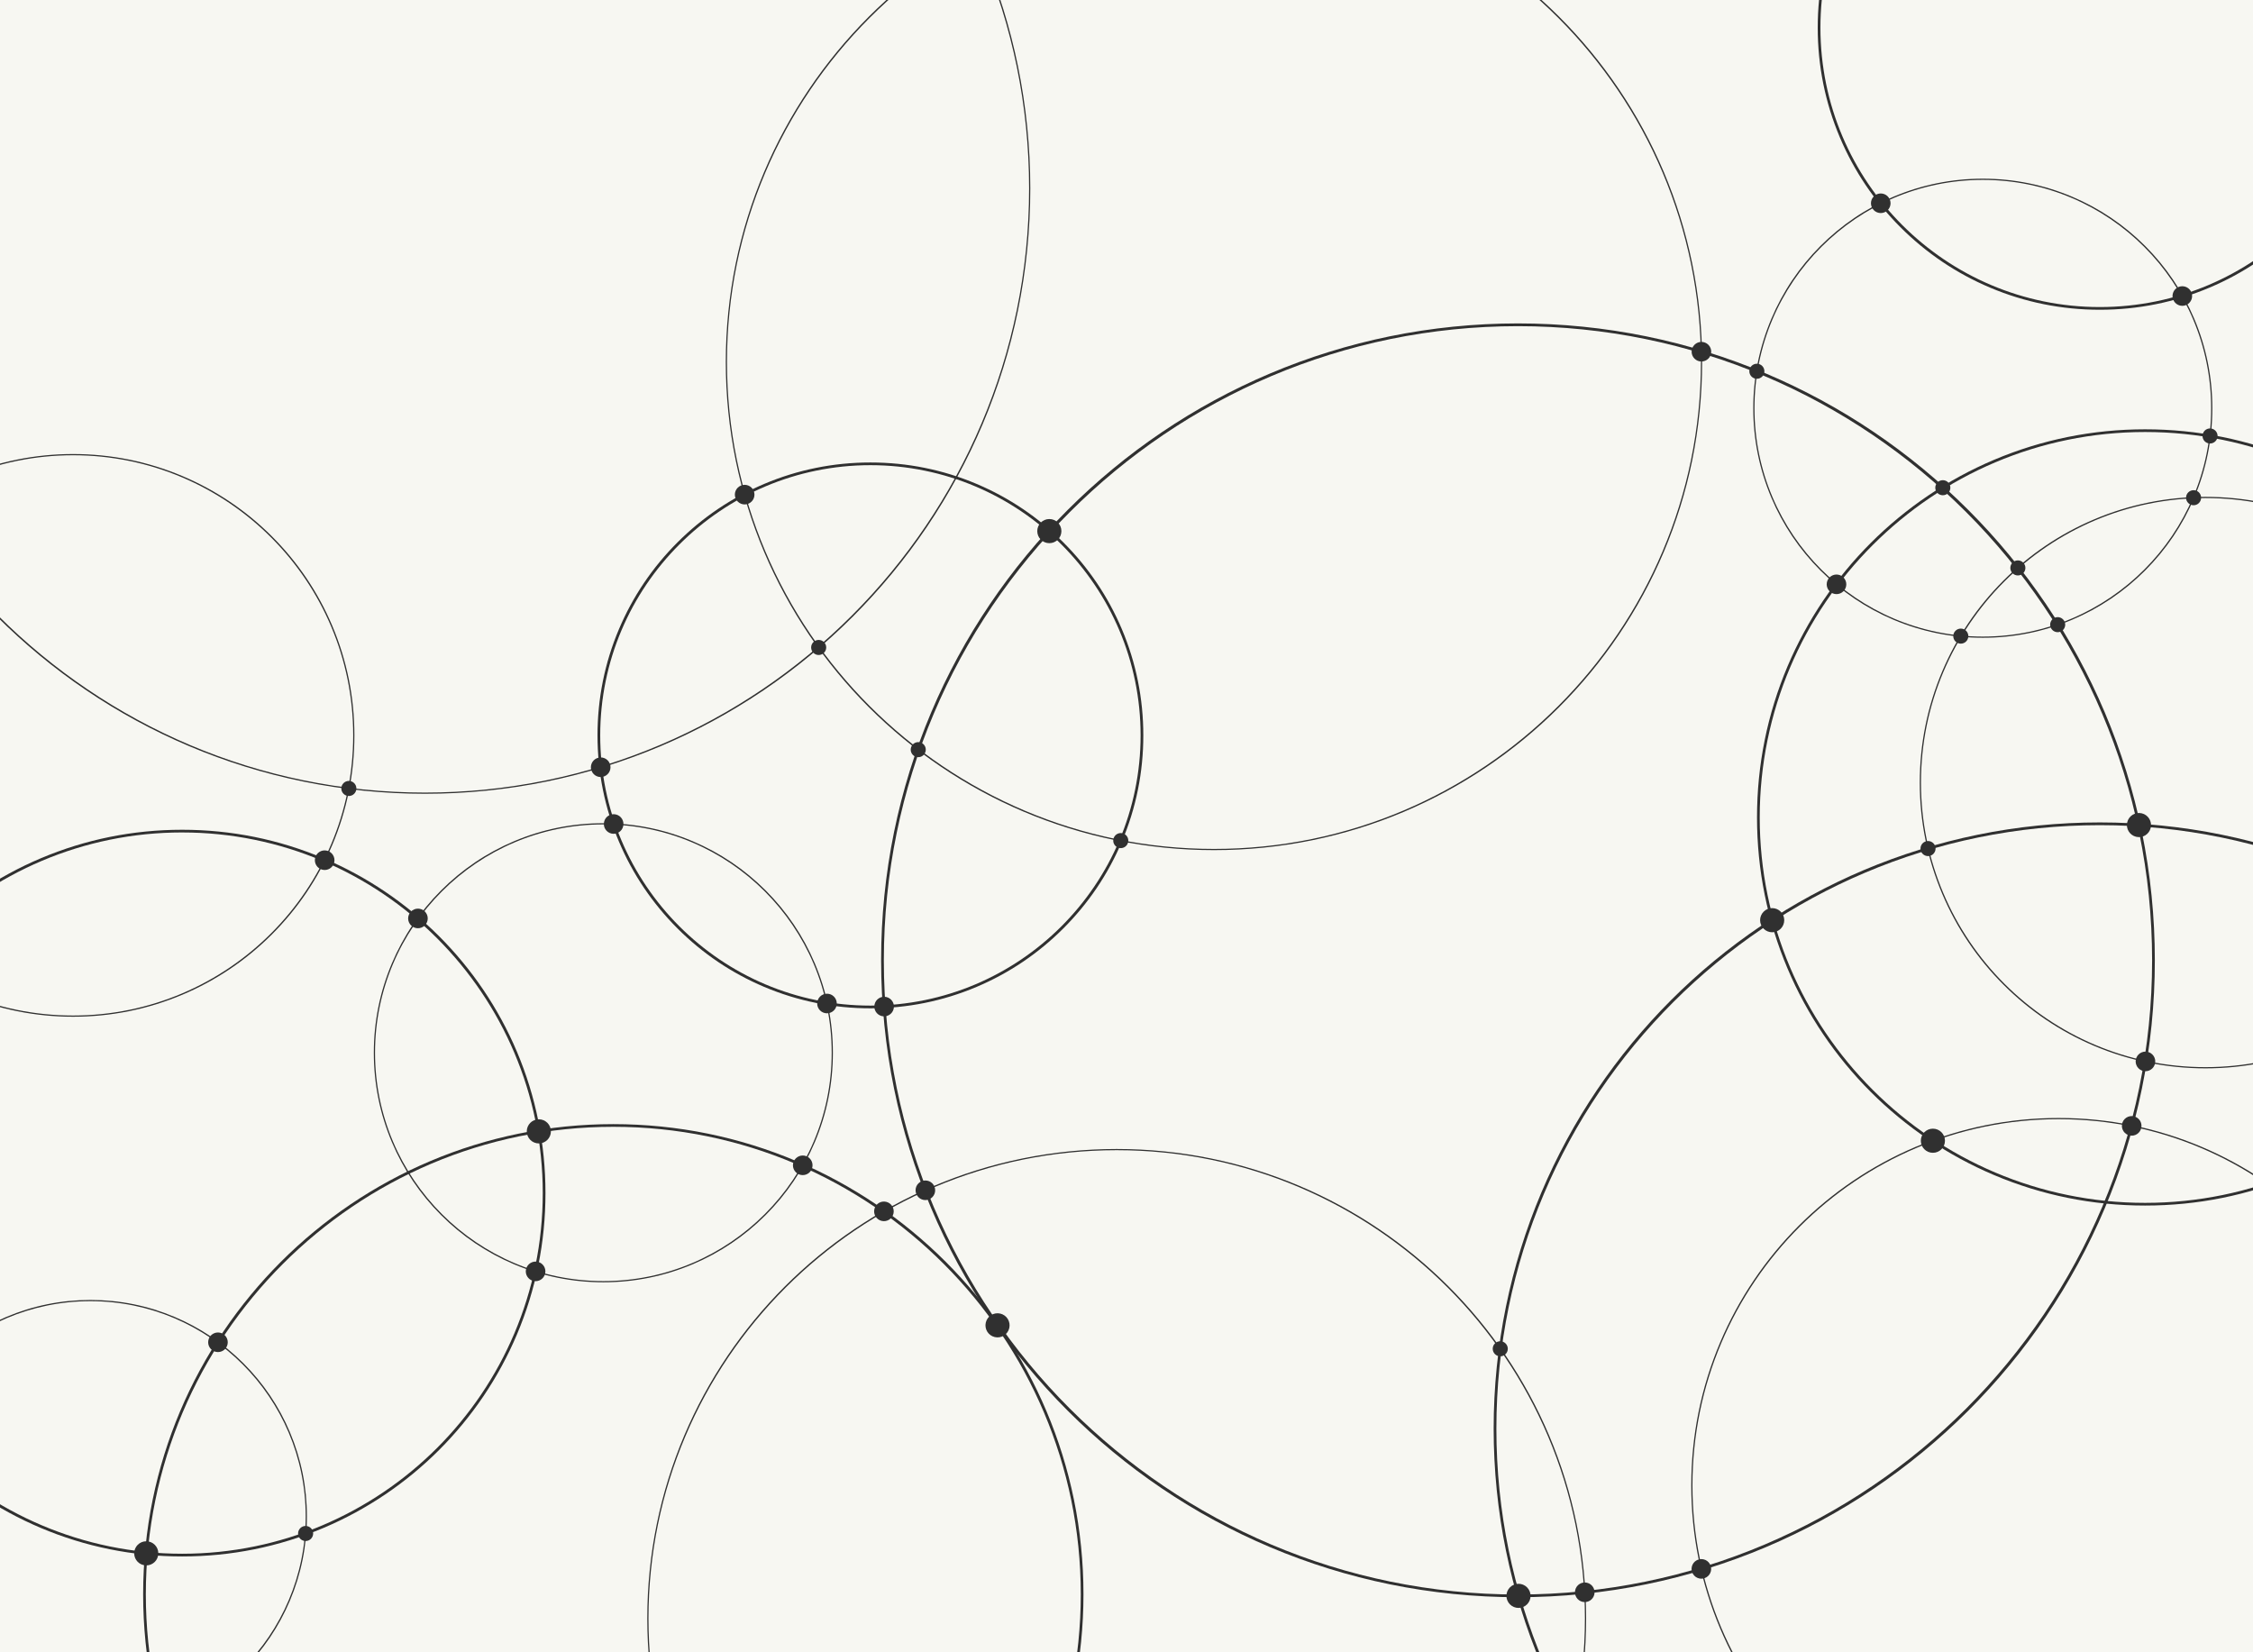 <?xml version="1.0" encoding="UTF-8"?><svg xmlns="http://www.w3.org/2000/svg" xmlns:xlink="http://www.w3.org/1999/xlink" id="Layer_265f9be6d1383f" data-name="Layer 2" viewBox="0 0 1800 1320" aria-hidden="true" width="1800px" height="1320px">
  <defs><linearGradient class="cerosgradient" data-cerosgradient="true" id="CerosGradient_idaa344bf75" gradientUnits="userSpaceOnUse" x1="50%" y1="100%" x2="50%" y2="0%"><stop offset="0%" stop-color="#d1d1d1"/><stop offset="100%" stop-color="#d1d1d1"/></linearGradient><linearGradient/>
    <style>
      .cls-1-65f9be6d1383f{
        clip-path: url(#clippath65f9be6d1383f);
      }

      .cls-2-65f9be6d1383f{
        fill: none;
      }

      .cls-2-65f9be6d1383f, .cls-3-65f9be6d1383f, .cls-4-65f9be6d1383f{
        stroke-width: 0px;
      }

      .cls-5-65f9be6d1383f{
        clip-path: url(#clippath-165f9be6d1383f);
      }

      .cls-6-65f9be6d1383f{
        clip-path: url(#clippath-265f9be6d1383f);
      }

      .cls-3-65f9be6d1383f{
        fill: #f7f7f2;
      }

      .cls-4-65f9be6d1383f{
        fill: #303030;
      }
    </style>
    <clipPath id="clippath65f9be6d1383f">
      <rect class="cls-2-65f9be6d1383f" width="1800" height="1320"/>
    </clipPath>
    <clipPath id="clippath-165f9be6d1383f">
      <rect class="cls-2-65f9be6d1383f" width="1800" height="1320"/>
    </clipPath>
    <clipPath id="clippath-265f9be6d1383f">
      <rect class="cls-2-65f9be6d1383f" width="1800" height="1320"/>
    </clipPath>
  </defs>
  <g id="Layer_1-265f9be6d1383f" data-name="Layer 1">
    <rect class="cls-3-65f9be6d1383f" width="1800" height="1320"/>
  </g>
  <g id="Layer_365f9be6d1383f" data-name="Layer 3">
    <g class="cls-1-65f9be6d1383f">
      <path class="cls-4-65f9be6d1383f" d="M969.87,679.16c-26.46,0-52.91-2.67-78.6-7.92-25.04-5.12-49.67-12.77-73.21-22.73-23.11-9.77-45.4-21.87-66.25-35.96-20.65-13.95-40.07-29.98-57.72-47.62-17.65-17.65-33.67-37.07-47.62-57.72-14.09-20.85-26.18-43.14-35.96-66.25-9.96-23.54-17.6-48.17-22.73-73.21-5.26-25.69-7.92-52.14-7.92-78.6s2.67-52.91,7.92-78.6c5.12-25.04,12.77-49.67,22.73-73.21,9.77-23.11,21.87-45.4,35.96-66.25,13.95-20.65,29.98-40.07,47.62-57.72,17.65-17.65,37.07-33.67,57.72-47.62,20.85-14.09,43.14-26.18,66.25-35.96,23.54-9.96,48.17-17.6,73.21-22.73,25.69-5.26,52.14-7.92,78.6-7.92s52.91,2.67,78.6,7.92c25.04,5.12,49.67,12.77,73.21,22.73,23.11,9.77,45.4,21.87,66.25,35.96,20.65,13.95,40.07,29.98,57.72,47.62s33.67,37.07,47.62,57.72c14.09,20.85,26.18,43.14,35.96,66.25,9.96,23.54,17.6,48.17,22.73,73.21,5.26,25.69,7.92,52.14,7.92,78.6s-2.67,52.91-7.92,78.6c-5.12,25.04-12.77,49.67-22.73,73.21-9.77,23.11-21.87,45.4-35.96,66.25-13.95,20.65-29.98,40.07-47.62,57.72s-37.07,33.67-57.72,47.62c-20.85,14.09-43.14,26.18-66.25,35.96-23.54,9.96-48.17,17.6-73.21,22.73-25.69,5.26-52.14,7.92-78.6,7.92ZM969.87-99.92c-214.53,0-389.06,174.53-389.06,389.06s174.53,389.06,389.06,389.06,389.06-174.53,389.06-389.06-174.53-389.06-389.06-389.06Z"/>
      <path class="cls-4-65f9be6d1383f" d="M695.4,804.93c-29.35,0-57.83-5.75-84.63-17.09-25.89-10.95-49.14-26.63-69.11-46.6-19.97-19.97-35.65-43.22-46.6-69.11-11.34-26.81-17.09-55.28-17.09-84.63s5.75-57.83,17.09-84.63c10.95-25.89,26.63-49.14,46.6-69.11,19.97-19.97,43.22-35.65,69.11-46.6,26.81-11.34,55.28-17.09,84.63-17.09s57.83,5.75,84.63,17.09c25.89,10.95,49.15,26.63,69.11,46.6,19.97,19.97,35.65,43.22,46.6,69.11,11.34,26.81,17.09,55.28,17.09,84.63s-5.75,57.83-17.09,84.63c-10.95,25.89-26.63,49.15-46.6,69.11-19.97,19.97-43.22,35.65-69.11,46.6-26.81,11.34-55.28,17.09-84.63,17.09ZM695.4,371.02c-119.36,0-216.47,97.11-216.47,216.47s97.11,216.47,216.47,216.47,216.47-97.11,216.47-216.47-97.11-216.47-216.47-216.47Z"/>
      <path class="cls-4-65f9be6d1383f" d="M482.04,1024.4c-24.76,0-48.77-4.85-71.38-14.41-21.84-9.24-41.45-22.46-58.29-39.3-16.84-16.84-30.06-36.45-39.3-58.29-9.56-22.61-14.41-46.62-14.41-71.38s4.85-48.77,14.41-71.38c9.24-21.84,22.46-41.45,39.3-58.29,16.84-16.84,36.45-30.06,58.29-39.3,22.61-9.56,46.62-14.41,71.38-14.41s48.77,4.85,71.38,14.41c21.84,9.24,41.45,22.46,58.29,39.3,16.84,16.84,30.06,36.45,39.3,58.29,9.56,22.61,14.41,46.62,14.41,71.38s-4.85,48.77-14.41,71.38c-9.24,21.84-22.46,41.45-39.3,58.29-16.84,16.84-36.45,30.06-58.29,39.3-22.61,9.56-46.62,14.41-71.38,14.41ZM482.04,658.61c-100.58,0-182.42,81.83-182.42,182.42s81.83,182.42,182.42,182.42,182.42-81.83,182.42-182.42-81.83-182.42-182.42-182.42Z"/>
      <path class="cls-4-65f9be6d1383f" d="M1584.13,509.51c-24.76,0-48.77-4.85-71.38-14.41-21.84-9.24-41.45-22.46-58.29-39.3-16.84-16.84-30.06-36.45-39.3-58.29-9.56-22.61-14.41-46.62-14.41-71.38s4.85-48.77,14.41-71.38c9.24-21.84,22.46-41.45,39.3-58.29,16.84-16.84,36.45-30.06,58.29-39.3,22.61-9.56,46.62-14.41,71.38-14.41s48.77,4.85,71.38,14.41c21.84,9.24,41.45,22.46,58.29,39.3,16.84,16.84,30.06,36.45,39.3,58.29,9.56,22.61,14.41,46.62,14.41,71.38s-4.85,48.77-14.41,71.38c-9.24,21.84-22.46,41.45-39.3,58.29-16.84,16.84-36.45,30.06-58.29,39.3-22.61,9.56-46.62,14.41-71.38,14.41ZM1584.13,143.72c-100.58,0-182.42,81.83-182.42,182.42s81.83,182.42,182.42,182.42,182.42-81.83,182.42-182.42-81.83-182.42-182.42-182.42Z"/>
      <path class="cls-4-65f9be6d1383f" d="M1762.05,853.49c-30.82,0-60.71-6.04-88.86-17.94-27.18-11.5-51.6-27.96-72.56-48.92-20.96-20.96-37.42-45.38-48.92-72.56-11.9-28.14-17.94-58.04-17.94-88.86s6.04-60.71,17.94-88.86c11.5-27.18,27.96-51.6,48.92-72.56,20.96-20.96,45.38-37.42,72.56-48.92,28.14-11.9,58.04-17.94,88.86-17.94s60.71,6.04,88.86,17.94c27.18,11.5,51.6,27.96,72.56,48.92,20.96,20.96,37.42,45.38,48.92,72.56,11.9,28.14,17.94,58.04,17.94,88.86s-6.04,60.71-17.94,88.86c-11.5,27.18-27.96,51.6-48.92,72.56-20.96,20.96-45.38,37.42-72.56,48.92-28.14,11.9-58.04,17.94-88.86,17.94ZM1762.05,397.89c-125.34,0-227.32,101.97-227.32,227.32s101.97,227.32,227.32,227.32,227.32-101.97,227.32-227.32-101.97-227.32-227.32-227.32Z"/>
      <path class="cls-4-65f9be6d1383f" d="M1644.74,1480.2c-39.63,0-78.07-7.76-114.26-23.07-17.39-7.36-34.17-16.46-49.86-27.06-15.54-10.5-30.16-22.56-43.44-35.84s-25.34-27.9-35.84-43.44c-10.6-15.69-19.71-32.47-27.06-49.86-15.31-36.19-23.07-74.63-23.07-114.26s7.76-78.07,23.07-114.26c7.36-17.39,16.46-34.17,27.06-49.86,10.5-15.54,22.56-30.16,35.84-43.44s27.9-25.34,43.44-35.84c15.69-10.6,32.47-19.71,49.86-27.06,36.19-15.31,74.63-23.07,114.26-23.07s78.07,7.76,114.26,23.07c17.39,7.36,34.17,16.46,49.86,27.06,15.54,10.5,30.16,22.56,43.44,35.84,13.28,13.28,25.34,27.9,35.84,43.44,10.6,15.69,19.71,32.47,27.06,49.86,15.31,36.19,23.07,74.63,23.07,114.26s-7.76,78.07-23.07,114.26c-7.36,17.39-16.46,34.17-27.06,49.86-10.5,15.54-22.56,30.16-35.84,43.44-13.28,13.28-27.9,25.34-43.44,35.84-15.69,10.6-32.47,19.71-49.86,27.06-36.19,15.31-74.63,23.07-114.26,23.07ZM1644.74,894.1c-161.32,0-292.57,131.25-292.57,292.57s131.25,292.57,292.57,292.57,292.57-131.25,292.57-292.57-131.25-292.57-292.57-292.57Z"/>
      <path class="cls-4-65f9be6d1383f" d="M58.38,812.25c-30.34,0-59.78-5.94-87.49-17.66-26.76-11.32-50.8-27.53-71.44-48.17-20.64-20.64-36.85-44.68-48.17-71.44-11.72-27.71-17.66-57.14-17.66-87.49s5.94-59.78,17.66-87.49c11.32-26.76,27.53-50.8,48.17-71.44,20.64-20.64,44.68-36.85,71.44-48.17,27.71-11.72,57.14-17.66,87.49-17.66s59.78,5.94,87.49,17.66c26.76,11.32,50.8,27.53,71.44,48.17,20.64,20.64,36.85,44.68,48.17,71.44,11.72,27.71,17.66,57.14,17.66,87.49s-5.94,59.78-17.66,87.49c-11.32,26.76-27.53,50.8-48.17,71.44-20.64,20.64-44.68,36.85-71.44,48.17-27.71,11.72-57.14,17.66-87.49,17.66ZM58.38,363.69c-123.4,0-223.8,100.4-223.8,223.8s100.4,223.8,223.8,223.8,223.8-100.4,223.8-223.8-100.4-223.8-223.8-223.8Z"/>
      <path class="cls-4-65f9be6d1383f" d="M72.27,1384.38c-23.34,0-45.99-4.57-67.31-13.59-20.59-8.71-39.08-21.18-54.97-37.06-15.88-15.88-28.35-34.37-37.06-54.97-9.02-21.32-13.59-43.97-13.59-67.31s4.57-45.99,13.59-67.31c8.71-20.59,21.18-39.08,37.06-54.97,15.88-15.88,34.37-28.35,54.97-37.06,21.32-9.02,43.97-13.59,67.31-13.59s45.99,4.57,67.31,13.59c20.59,8.71,39.08,21.18,54.97,37.06,15.88,15.88,28.35,34.37,37.06,54.97,9.02,21.32,13.59,43.97,13.59,67.31s-4.57,45.99-13.59,67.31c-8.71,20.59-21.18,39.08-37.06,54.97s-34.37,28.35-54.97,37.06c-21.32,9.02-43.97,13.59-67.31,13.59ZM72.27,1039.49c-94.82,0-171.96,77.14-171.96,171.96s77.14,171.96,171.96,171.96,171.96-77.14,171.96-171.96-77.14-171.96-171.96-171.96Z"/>
      <path class="cls-4-65f9be6d1383f" d="M892.17,1667.99c-25.45,0-50.88-2.56-75.58-7.62-24.08-4.93-47.77-12.28-70.4-21.85-22.22-9.4-43.66-21.03-63.71-34.58-19.86-13.42-38.53-28.82-55.5-45.8-16.97-16.97-32.38-35.65-45.8-55.5-13.55-20.05-25.18-41.48-34.58-63.71-9.57-22.63-16.93-46.32-21.85-70.4-5.06-24.71-7.62-50.14-7.62-75.58s2.56-50.88,7.62-75.58c4.93-24.08,12.28-47.77,21.85-70.4,9.4-22.22,21.03-43.66,34.58-63.71,13.42-19.86,28.82-38.53,45.8-55.5,16.97-16.97,35.65-32.38,55.5-45.8,20.05-13.55,41.48-25.18,63.71-34.58,22.63-9.57,46.32-16.93,70.4-21.85,24.71-5.06,50.14-7.62,75.58-7.62s50.88,2.56,75.58,7.62c24.08,4.93,47.77,12.28,70.4,21.85,22.22,9.4,43.66,21.03,63.71,34.58,19.86,13.42,38.53,28.82,55.5,45.8,16.97,16.97,32.38,35.65,45.8,55.5,13.55,20.05,25.18,41.48,34.58,63.71,9.57,22.63,16.93,46.32,21.85,70.4,5.06,24.71,7.62,50.14,7.62,75.58s-2.56,50.88-7.62,75.58c-4.93,24.08-12.28,47.77-21.85,70.4-9.4,22.22-21.03,43.66-34.58,63.71-13.42,19.86-28.82,38.53-45.8,55.5-16.97,16.97-35.65,32.38-55.5,45.8-20.05,13.55-41.48,25.18-63.71,34.58-22.63,9.57-46.32,16.93-70.4,21.85-24.71,5.06-50.14,7.62-75.58,7.62ZM892.17,918.87c-206.27,0-374.08,167.81-374.08,374.08s167.81,374.08,374.08,374.08,374.08-167.81,374.08-374.08-167.81-374.08-374.08-374.08Z"/>
      <path class="cls-4-65f9be6d1383f" d="M339.49,634.14c-32.81,0-65.61-3.31-97.47-9.83-31.05-6.35-61.6-15.84-90.79-28.18-28.66-12.12-56.3-27.12-82.15-44.59-25.61-17.3-49.69-37.17-71.58-59.06-21.89-21.89-41.76-45.97-59.06-71.58-17.47-25.86-32.47-53.5-44.59-82.16-12.35-29.19-21.83-59.73-28.18-90.79-6.52-31.86-9.83-64.66-9.83-97.47s3.31-65.61,9.83-97.47c6.35-31.05,15.84-61.6,28.18-90.79,12.12-28.66,27.12-56.3,44.59-82.15,17.3-25.61,37.17-49.69,59.06-71.58,21.89-21.89,45.97-41.76,71.58-59.06,25.86-17.47,53.5-32.47,82.15-44.59,29.19-12.35,59.73-21.83,90.79-28.18,31.86-6.52,64.66-9.83,97.47-9.83s65.61,3.31,97.47,9.83c31.05,6.35,61.6,15.84,90.79,28.18,28.66,12.12,56.3,27.12,82.15,44.59,25.61,17.3,49.69,37.17,71.58,59.06,21.89,21.89,41.76,45.97,59.06,71.58,17.47,25.86,32.47,53.5,44.59,82.15,12.35,29.19,21.83,59.73,28.18,90.79,6.52,31.86,9.83,64.66,9.83,97.47s-3.31,65.61-9.83,97.47c-6.35,31.05-15.84,61.6-28.18,90.79-12.12,28.66-27.12,56.3-44.59,82.16-17.3,25.61-37.17,49.69-59.06,71.58-21.89,21.89-45.97,41.76-71.58,59.06-25.86,17.47-53.5,32.47-82.15,44.59-29.19,12.35-59.73,21.83-90.79,28.18-31.86,6.52-64.66,9.83-97.47,9.83ZM339.49-332.2c-266.16,0-482.69,216.53-482.69,482.69s216.53,482.69,482.69,482.69,482.69-216.53,482.69-482.69-216.53-482.69-482.69-482.69Z"/>
    </g>
  </g>
  <g id="Layer_465f9be6d1383f" data-name="Layer 4">
    <g class="cls-5-65f9be6d1383f">
      <circle class="cls-4-65f9be6d1383f" cx="278.71" cy="629.89" r="6.02"/>
      <circle class="cls-4-65f9be6d1383f" cx="654.07" cy="517.25" r="6.02"/>
      <circle class="cls-4-65f9be6d1383f" cx="1752.53" cy="397.62" r="6.02"/>
      <circle class="cls-4-65f9be6d1383f" cx="1765.68" cy="348.29" r="6.02"/>
      <circle class="cls-4-65f9be6d1383f" cx="1566.55" cy="508.19" r="6.02"/>
      <circle class="cls-4-65f9be6d1383f" cx="427.91" cy="1015.74" r="7.83" transform="translate(-658.97 1198.83) rotate(-76.72)"/>
      <circle class="cls-4-65f9be6d1383f" cx="174.14" cy="1072.32" r="7.83"/>
      <circle class="cls-4-65f9be6d1383f" cx="259.4" cy="687.23" r="7.83" transform="translate(-469.05 781.8) rotate(-76.72)"/>
      <circle class="cls-4-65f9be6d1383f" cx="333.91" cy="733.73" r="7.83" transform="translate(-255.37 183.63) rotate(-22.5)"/>
      <circle class="cls-4-65f9be6d1383f" cx="490.28" cy="658.32" r="7.83" transform="translate(-263.07 984.23) rotate(-76.72)"/>
      <circle class="cls-4-65f9be6d1383f" cx="479.92" cy="612.94" r="7.83" transform="translate(-198.03 230.31) rotate(-22.5)"/>
      <circle class="cls-4-65f9be6d1383f" cx="594.94" cy="395.16" r="7.83" transform="translate(-105.94 257.75) rotate(-22.5)"/>
      <circle class="cls-4-65f9be6d1383f" cx="1359.33" cy="280.97" r="7.83" transform="translate(199.46 1043.48) rotate(-45)"/>
      <circle class="cls-4-65f9be6d1383f" cx="1502.6" cy="162.38" r="7.83" transform="translate(325.28 1110.06) rotate(-45)"/>
      <circle class="cls-4-65f9be6d1383f" cx="1743.6" cy="236.53" r="7.83" transform="translate(1112.8 1879.14) rotate(-76.72)"/>
      <circle class="cls-4-65f9be6d1383f" cx="1467.24" cy="466.81" r="7.83" transform="translate(99.66 1174.22) rotate(-45)"/>
      <circle class="cls-4-65f9be6d1383f" cx="739.31" cy="950.9" r="7.83" transform="translate(-455.85 801.28) rotate(-45)"/>
      <circle class="cls-4-65f9be6d1383f" cx="706.21" cy="967.79" r="7.83" transform="translate(-397.94 1432.75) rotate(-76.72)"/>
      <circle class="cls-4-65f9be6d1383f" cx="1359.33" cy="1253.44" r="7.83" transform="translate(-172.89 2288.42) rotate(-76.72)"/>
      <circle class="cls-4-65f9be6d1383f" cx="1266.16" cy="1272.13" r="7.83" transform="translate(-262.84 2212.14) rotate(-76.72)"/>
      <circle class="cls-4-65f9be6d1383f" cx="1703.08" cy="899.44" r="7.83" transform="translate(-137.18 1467.7) rotate(-45)"/>
      <circle class="cls-4-65f9be6d1383f" cx="1714.08" cy="847.95" r="7.83" transform="translate(-194.02 720.5) rotate(-22.5)"/>
      <circle class="cls-4-65f9be6d1383f" cx="641.34" cy="930.95" r="7.83" transform="translate(-470.44 726.16) rotate(-45)"/>
      <circle class="cls-4-65f9be6d1383f" cx="660.7" cy="801.68" r="7.83"/>
      <circle class="cls-4-65f9be6d1383f" cx="706.38" cy="804.17" r="7.83" transform="translate(-238.57 1306.89) rotate(-76.72)"/>
      <circle class="cls-4-65f9be6d1383f" cx="430.5" cy="903.83" r="9.64"/>
      <circle class="cls-4-65f9be6d1383f" cx="116.85" cy="1240.94" r="9.64"/>
      <circle class="cls-4-65f9be6d1383f" cx="796.99" cy="1058.84" r="9.64" transform="translate(-416.64 1591.24) rotate(-76.72)"/>
      <circle class="cls-4-65f9be6d1383f" cx="1544.26" cy="911.32" r="9.64"/>
      <circle class="cls-4-65f9be6d1383f" cx="1213.18" cy="1274.91" r="9.64" transform="translate(-546.16 1231.26) rotate(-45)"/>
      <circle class="cls-4-65f9be6d1383f" cx="838.35" cy="424.29" r="9.64"/>
      <circle class="cls-4-65f9be6d1383f" cx="733.62" cy="598.88" r="6.02"/>
      <circle class="cls-4-65f9be6d1383f" cx="895.42" cy="671.54" r="6.02"/>
      <path class="cls-4-65f9be6d1383f" d="M1409.64,296.59c0,3.33-2.7,6.02-6.02,6.02s-6.02-2.7-6.02-6.02,2.7-6.02,6.02-6.02,6.02,2.7,6.02,6.02Z"/>
      <path class="cls-4-65f9be6d1383f" d="M1649.97,499.03c0,3.33-2.7,6.02-6.02,6.02s-6.02-2.7-6.02-6.02,2.7-6.02,6.02-6.02,6.02,2.7,6.02,6.02Z"/>
      <path class="cls-4-65f9be6d1383f" d="M1618.16,453.7c0,3.33-2.7,6.02-6.02,6.02s-6.02-2.7-6.02-6.02,2.7-6.02,6.02-6.02,6.02,2.7,6.02,6.02Z"/>
      <circle class="cls-4-65f9be6d1383f" cx="1552.19" cy="389.63" r="6.02"/>
      <circle class="cls-4-65f9be6d1383f" cx="1708.96" cy="659.17" r="9.64" transform="translate(674.79 2170.97) rotate(-76.72)"/>
      <circle class="cls-4-65f9be6d1383f" cx="1415.85" cy="735.13" r="9.64" transform="translate(-105.12 1216.47) rotate(-45)"/>
      <circle class="cls-4-65f9be6d1383f" cx="1540.37" cy="677.9" r="6.02"/>
      <circle class="cls-4-65f9be6d1383f" cx="1198.61" cy="1077.52" r="6.02"/>
      <circle class="cls-4-65f9be6d1383f" cx="244.17" cy="1225.08" r="6.02"/>
    </g>
  </g>
  <g id="Layer_2-265f9be6d1383f" data-name="Layer 2">
    <g class="cls-6-65f9be6d1383f">
      <path class="cls-4-65f9be6d1383f" d="M1212.76,1275.99c-34.52,0-69.02-3.48-102.54-10.34-32.67-6.68-64.8-16.66-95.51-29.65-30.15-12.75-59.23-28.53-86.43-46.91-26.94-18.2-52.28-39.1-75.3-62.13-23.02-23.02-43.93-48.36-62.13-75.3-18.38-27.2-34.16-56.28-46.91-86.43-12.99-30.71-22.96-62.84-29.65-95.51-6.86-33.52-10.34-68.02-10.34-102.54s3.48-69.02,10.34-102.54c6.68-32.67,16.66-64.8,29.65-95.51,12.75-30.15,28.53-59.23,46.91-86.43,18.2-26.94,39.1-52.28,62.13-75.3,23.02-23.02,48.36-43.93,75.3-62.13,27.2-18.38,56.28-34.16,86.43-46.91,30.71-12.99,62.84-22.96,95.51-29.65,33.52-6.86,68.02-10.34,102.54-10.34s69.02,3.48,102.54,10.34c32.67,6.68,64.8,16.66,95.51,29.65,30.15,12.75,59.23,28.53,86.43,46.91,26.94,18.2,52.28,39.1,75.3,62.13,23.02,23.02,43.93,48.36,62.13,75.3,18.38,27.2,34.16,56.28,46.91,86.43,12.99,30.71,22.96,62.84,29.65,95.51,6.86,33.52,10.34,68.02,10.34,102.54s-3.48,69.02-10.34,102.54c-6.68,32.67-16.66,64.8-29.65,95.51-12.75,30.15-28.53,59.23-46.91,86.43-18.2,26.94-39.1,52.28-62.13,75.3-23.02,23.02-48.36,43.93-75.3,62.13-27.2,18.38-56.28,34.16-86.43,46.91-30.71,12.99-62.84,22.96-95.51,29.65-33.52,6.86-68.02,10.34-102.54,10.34ZM1212.76,260.57c-279.36,0-506.63,227.27-506.63,506.63s227.27,506.63,506.63,506.63,506.63-227.27,506.63-506.63-227.27-506.63-506.63-506.63Z"/>
      <path class="cls-4-65f9be6d1383f" d="M695.4,805.53c-29.43,0-57.99-5.76-84.87-17.13-25.96-10.98-49.28-26.7-69.3-46.73-20.02-20.02-35.74-43.34-46.73-69.3-11.37-26.88-17.13-55.43-17.13-84.87s5.76-57.99,17.13-84.87c10.98-25.96,26.7-49.28,46.73-69.3,20.02-20.02,43.34-35.74,69.3-46.73,26.88-11.37,55.43-17.13,84.87-17.13s57.99,5.76,84.87,17.13c25.96,10.98,49.28,26.7,69.3,46.73,20.02,20.02,35.74,43.34,46.73,69.3,11.37,26.88,17.13,55.43,17.13,84.87s-5.76,57.99-17.13,84.87c-10.98,25.96-26.7,49.28-46.73,69.3-20.02,20.02-43.34,35.74-69.3,46.73-26.88,11.37-55.43,17.13-84.87,17.13ZM695.4,371.62c-119.03,0-215.87,96.84-215.87,215.87s96.84,215.87,215.87,215.87,215.87-96.84,215.87-215.87-96.84-215.87-215.87-215.87Z"/>
      <path class="cls-4-65f9be6d1383f" d="M1713.81,963.1c-41.86,0-82.47-8.2-120.69-24.37-18.37-7.77-36.09-17.39-52.67-28.59-16.42-11.09-31.86-23.83-45.89-37.86-14.03-14.03-26.77-29.47-37.86-45.89-11.2-16.58-20.82-34.3-28.59-52.67-16.17-38.23-24.37-78.83-24.37-120.69s8.2-82.47,24.37-120.69c7.77-18.37,17.39-36.09,28.59-52.67,11.09-16.42,23.83-31.86,37.86-45.89,14.03-14.03,29.47-26.77,45.89-37.86,16.58-11.2,34.3-20.82,52.67-28.59,38.23-16.17,78.83-24.37,120.69-24.37s82.47,8.2,120.69,24.37c18.37,7.77,36.09,17.39,52.67,28.59,16.42,11.09,31.86,23.83,45.89,37.86,14.03,14.03,26.77,29.47,37.86,45.89,11.2,16.58,20.82,34.3,28.59,52.67,16.17,38.23,24.37,78.83,24.37,120.69s-8.2,82.46-24.37,120.69c-7.77,18.37-17.39,36.09-28.59,52.67-11.09,16.42-23.83,31.86-37.86,45.89s-29.47,26.77-45.89,37.86c-16.58,11.2-34.3,20.82-52.67,28.59-38.23,16.17-78.83,24.37-120.69,24.37ZM1713.81,345.13c-169.78,0-307.91,138.13-307.91,307.91s138.13,307.91,307.91,307.91,307.91-138.13,307.91-307.91-138.13-307.91-307.91-307.91Z"/>
      <path class="cls-4-65f9be6d1383f" d="M1677.6,247.46c-30.42,0-59.94-5.96-87.72-17.71-26.84-11.35-50.94-27.6-71.63-48.3-20.7-20.7-36.95-44.8-48.3-71.63-11.75-27.78-17.71-57.3-17.71-87.72s5.96-59.94,17.71-87.72c11.35-26.84,27.6-50.94,48.3-71.63,20.7-20.7,44.8-36.95,71.63-48.3,27.78-11.75,57.3-17.71,87.72-17.71s59.94,5.96,87.72,17.71c26.84,11.35,50.94,27.6,71.63,48.3,20.7,20.7,36.95,44.8,48.3,71.63,11.75,27.78,17.71,57.3,17.71,87.72s-5.96,59.94-17.71,87.72c-11.35,26.84-27.6,50.94-48.3,71.63-20.7,20.7-44.8,36.95-71.63,48.3-27.78,11.75-57.3,17.71-87.72,17.71ZM1677.6-201.1c-123.07,0-223.2,100.13-223.2,223.2s100.13,223.2,223.2,223.2,223.2-100.13,223.2-223.2-100.13-223.2-223.2-223.2Z"/>
      <path class="cls-4-65f9be6d1383f" d="M145.52,1243.42c-39.19,0-77.2-7.68-112.99-22.81-17.2-7.28-33.79-16.28-49.31-26.76-15.37-10.38-29.82-22.31-42.96-35.44-13.14-13.14-25.06-27.59-35.44-42.96-10.48-15.52-19.49-32.11-26.76-49.31-15.14-35.79-22.81-73.8-22.81-112.99s7.68-77.2,22.81-112.99c7.28-17.2,16.28-33.79,26.76-49.31,10.38-15.37,22.31-29.82,35.44-42.96,13.14-13.14,27.59-25.06,42.96-35.44,15.52-10.48,32.11-19.49,49.31-26.76,35.79-15.14,73.8-22.81,112.99-22.81s77.2,7.68,112.99,22.81c17.2,7.27,33.79,16.28,49.31,26.76,15.37,10.38,29.82,22.31,42.96,35.44,13.14,13.14,25.06,27.59,35.44,42.96,10.48,15.52,19.49,32.11,26.76,49.31,15.14,35.79,22.81,73.8,22.81,112.99s-7.67,77.2-22.81,112.99c-7.28,17.2-16.28,33.79-26.76,49.31-10.38,15.37-22.31,29.82-35.44,42.96-13.14,13.14-27.59,25.06-42.96,35.44-15.52,10.48-32.11,19.49-49.31,26.76-35.79,15.14-73.8,22.81-112.99,22.81ZM145.52,665.03c-158.87,0-288.11,129.25-288.11,288.11S-13.35,1241.26,145.52,1241.26s288.11-129.25,288.11-288.11-129.25-288.11-288.11-288.11Z"/>
      <path class="cls-4-65f9be6d1383f" d="M489.99,1649.31c-25.49,0-50.96-2.57-75.7-7.63-24.12-4.94-47.84-12.3-70.51-21.89-22.26-9.41-43.73-21.07-63.81-34.63-19.89-13.44-38.59-28.87-55.59-45.87-17-17-32.43-35.7-45.87-55.59-13.57-20.08-25.22-41.55-34.63-63.81-9.59-22.67-16.95-46.39-21.89-70.51-5.06-24.75-7.63-50.22-7.63-75.7s2.57-50.96,7.63-75.7c4.94-24.12,12.3-47.84,21.89-70.51,9.41-22.26,21.07-43.73,34.63-63.81,13.44-19.89,28.87-38.59,45.87-55.59s35.7-32.43,55.59-45.87c20.08-13.57,41.55-25.22,63.81-34.63,22.67-9.59,46.39-16.95,70.51-21.89,24.75-5.06,50.22-7.63,75.7-7.63s50.96,2.57,75.7,7.63c24.12,4.94,47.84,12.3,70.51,21.89,22.26,9.41,43.73,21.07,63.81,34.63,19.89,13.44,38.59,28.87,55.59,45.87,17,17,32.43,35.7,45.87,55.59,13.57,20.08,25.22,41.55,34.63,63.81,9.59,22.67,16.95,46.39,21.89,70.51,5.06,24.75,7.63,50.22,7.63,75.7s-2.57,50.96-7.63,75.7c-4.94,24.12-12.3,47.84-21.89,70.51-9.41,22.26-21.07,43.73-34.63,63.81-13.44,19.89-28.87,38.6-45.87,55.59-17,17-35.7,32.43-55.59,45.87-20.08,13.57-41.55,25.22-63.81,34.63-22.67,9.59-46.39,16.95-70.51,21.89-24.75,5.06-50.22,7.63-75.7,7.63ZM489.99,900.19c-205.94,0-373.48,167.54-373.48,373.48s167.54,373.48,373.48,373.48,373.48-167.54,373.48-373.48-167.54-373.48-373.48-373.48Z"/>
      <path class="cls-4-65f9be6d1383f" d="M1677.6,1625.55c-32.85,0-65.69-3.31-97.59-9.84-31.09-6.36-61.68-15.86-90.9-28.22-28.69-12.14-56.37-27.16-82.26-44.65-25.64-17.32-49.75-37.22-71.67-59.13-21.91-21.91-41.81-46.03-59.13-71.67-17.49-25.89-32.51-53.56-44.65-82.26-12.36-29.22-21.85-59.81-28.22-90.9-6.53-31.9-9.84-64.74-9.84-97.59s3.31-65.69,9.84-97.59c6.36-31.09,15.86-61.68,28.22-90.9,12.14-28.69,27.16-56.37,44.65-82.26,17.32-25.64,37.22-49.75,59.13-71.67,21.91-21.91,46.03-41.81,71.67-59.13,25.89-17.49,53.56-32.51,82.26-44.65,29.22-12.36,59.81-21.85,90.9-28.22,31.9-6.53,64.74-9.84,97.59-9.84s65.69,3.31,97.59,9.84c31.09,6.36,61.68,15.86,90.9,28.22,28.69,12.14,56.37,27.16,82.26,44.65,25.64,17.32,49.75,37.22,71.67,59.13,21.91,21.91,41.81,46.03,59.13,71.67,17.49,25.89,32.51,53.56,44.65,82.26,12.36,29.22,21.85,59.81,28.22,90.9,6.53,31.9,9.84,64.74,9.84,97.59s-3.31,65.69-9.84,97.59c-6.36,31.09-15.86,61.68-28.22,90.9-12.14,28.69-27.16,56.37-44.65,82.26-17.32,25.64-37.22,49.75-59.13,71.67-21.91,21.91-46.03,41.81-71.67,59.13-25.89,17.49-53.56,32.51-82.26,44.65-29.22,12.36-59.81,21.85-90.9,28.22-31.9,6.53-64.74,9.84-97.59,9.84ZM1677.6,659.21c-265.82,0-482.09,216.26-482.09,482.09s216.26,482.09,482.09,482.09,482.09-216.26,482.09-482.09-216.26-482.09-482.09-482.09Z"/>
    </g>
  </g>
</svg>